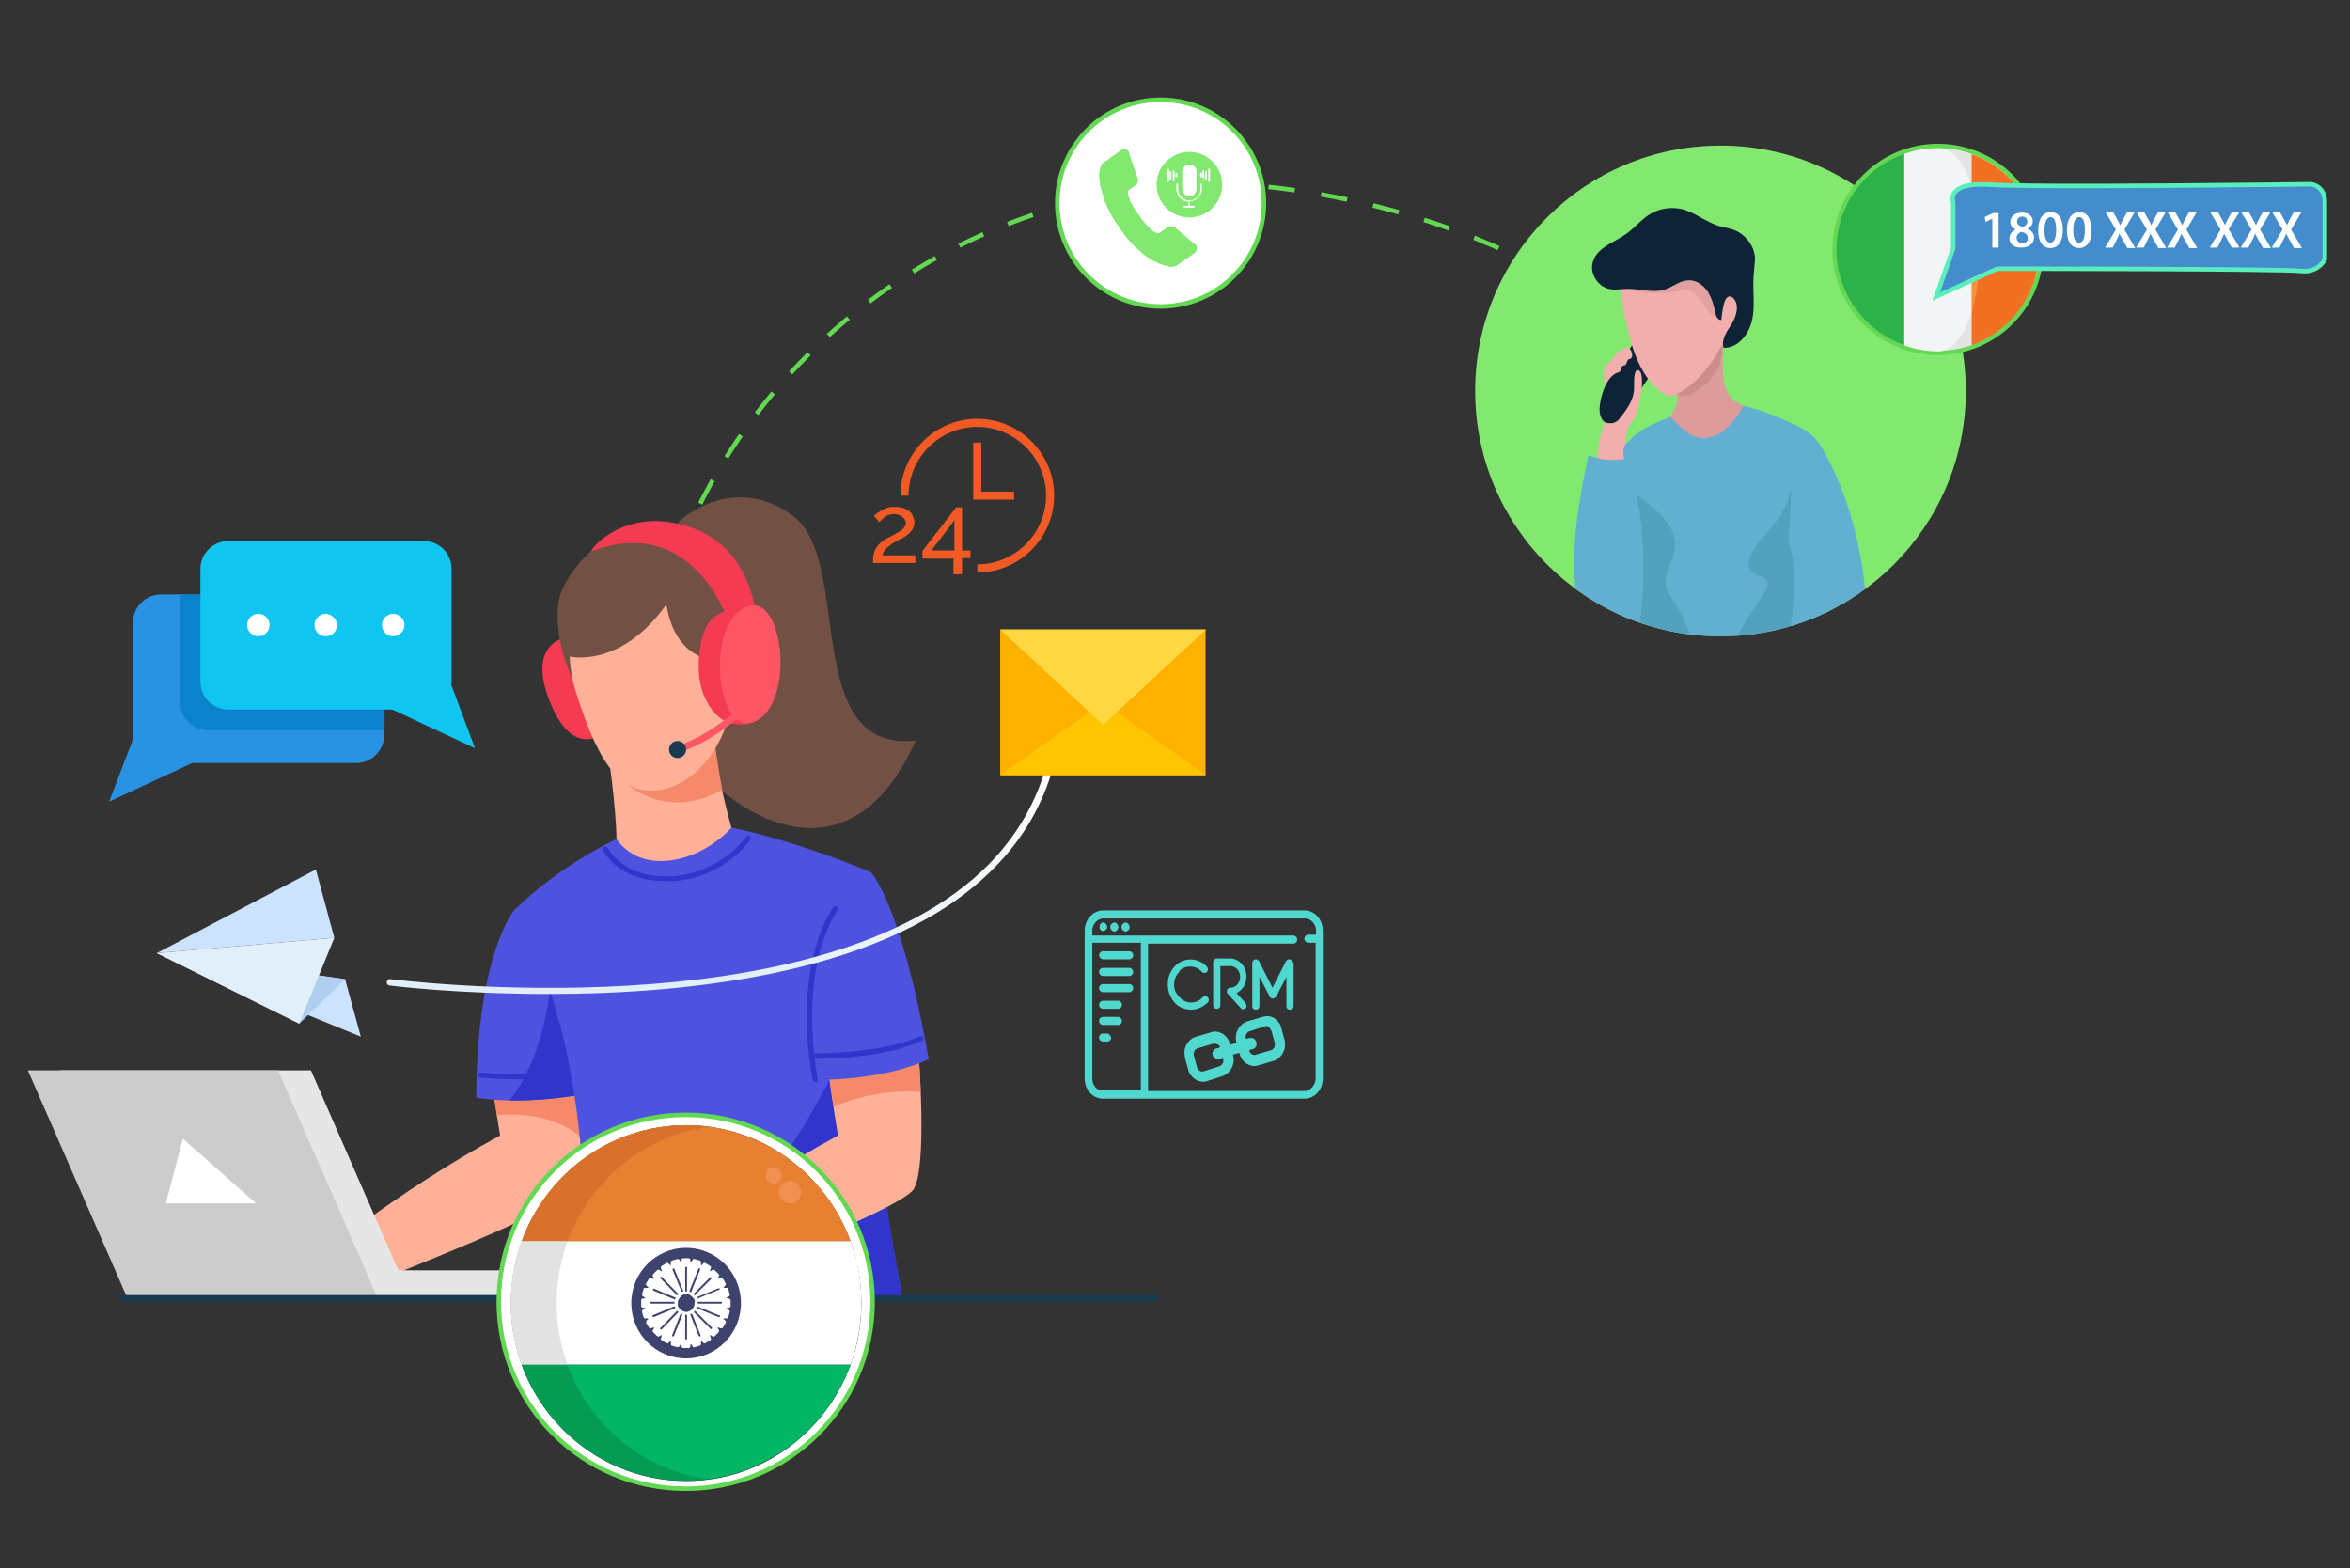 <svg xmlns="http://www.w3.org/2000/svg" xmlns:xlink="http://www.w3.org/1999/xlink" width="523" height="349" xmlns:v="https://vecta.io/nano"><rect width="100%" height="100%" fill="#333333" stroke="none"/><g fill="none" stroke="#63d852" stroke-miterlimit="10"><path d="M142 166.1l.1-3"/><path d="M142.6,157.2C149.5,90,207.4,38.7,275.9,41.1c0,0,52.1,1.6,90.1,34.4" stroke-dasharray="5.912,5.912"/><path d="M368.3 77.5l2.2 2"/></g><path d="M109 237.4s1.1 8.2 2.3 15.3c-23.6 12.8-41.6 28-41.6 28s-6.3-2.2-10.6-2.1S46.4 289 46.4 289h27.5s51.1-19.5 54.3-24.4c3.2-5 1.1-30.6 1.1-30.6s-6.3 2.2-20.3 3.4z" fill="#feb099"/><path d="M109 237.4l1.6 10.8c3.8-.4 12.9-.5 19.2 5.3.2-8.9-.7-19.6-.7-19.6s-6.1 2.3-20.1 3.5z" fill="#f6896a"/><path d="M114.7 202.2s-8.6 9.5-8.7 42.1c12.5 1.9 26.4-1.3 26.4-1.3s-1.1-33.7-17.7-40.8z" fill="#4d52df"/><g fill="#3235cb"><path d="M123.1 209.5c0 7.3-.9 24-9.7 35.4 10 .2 18.9-1.9 18.9-1.9s-.6-21.2-9.2-33.5z"/><path d="M116.6 240.2c-5.4 0-9.6-.4-9.7-.4-.3 0-.5-.3-.5-.6s.3-.5.6-.5c.1 0 14.8 1.4 24.9-1 .3-.1.6.1.7.4s-.1.6-.4.7c-4.9 1.1-10.7 1.4-15.6 1.4z"/></g><path d="M151.4 115.8s11.9-10.9 25.2-.9 1.5 52.6 27.2 49.9c-16.6 37.2-47.2 12.3-54.4-2.4-13.4-27.7 2-46.6 2-46.6z" fill="#725044"/><path d="M129.6 289h71.3c-3.8-19.5-10.6-60.5-7.1-94.9-18-7.5-30.9-9.9-30.9-9.9l-25.6 2.5s-12.1 5.4-22.5 15.5c15.4 29.2 16.2 65.1 14.8 86.8z" fill="#4d52df"/><g fill="#3235cb"><path d="M155.7 289c-14.9-5.6-22.6-13.8-25.6-17.7.1 6.5-.1 12.5-.4 17.7h26zm40.3-29.5c-1.1-8.5-2.1-17.8-2.7-27.4l-4.2-1.5s-13.6 33.7-34.5 47.5c18.9-5.3 32.2-12.1 41.4-18.6z"/><path d="M200.9 289c-2-10.4-4.9-26.9-6.6-45.3-2.5 13.4-8.5 31.6-23.1 45.3h29.7z"/></g><path d="M159.2 166.5s.5 6.8 3.6 17.7c-7.2 7.8-19.9 10.7-25.6 2.5-.1-7.6-2-20.2-2-20.2s9 6.4 24 0z" fill="#feb099"/><path d="M160.7 175.8l-1.5-9.3c-7.9 3.4-14.1 3.2-18.2 2.3l-1 6c0-.1 8.3 7.8 20.7 1z" fill="#f6896a"/><path d="M128.3 141.4s-11.2-.1-6.4 13.5 11.5 8.8 11.5 8.8.4-12.1-5.1-22.3z" fill="#f43b51"/><path d="M127.2 150.5s-3.8-7.3-3-15.8 16.7-25.8 33.5-14.7 16.2 42 1.4 46.5c-6-18.5-31.9-16-31.9-16z" fill="#725044"/><path d="M146.9 175.8c8.3-1.2 17.8-12 16.3-28.5-1.8-20.7-15.4-23.8-22.8-21.9-7.3 1.9-17.5 12.2-12.1 29 5.3 16.8 10.4 22.6 18.6 21.4z" fill="#feb099"/><path d="M126.8 146.1s11.3 2.8 21.5-11.6c1.5 9.4 7.1 13.3 14.9 12.8 2.3-12.5-5.2-23.1-16.8-23.9-14.4-1-23.4 11.3-19.6 22.7z" fill="#725044"/><g fill="#f43b51"><path d="M161.8 137.6s-7.9-23.4-30.2-14.9c.4-1.6 8.9-10.3 22.8-5.1 13.3 5 13.9 20 13.9 20h-6.5z"/><path d="M167.1 134.8s-6.4.3-9 3.3-3 10-2.3 13.7c.6 3.7 4.1 11.8 12.2 8.8 2.2-14.7-.9-25.8-.9-25.8z"/></g><g fill="#fe5665"><path d="M151 167.5l-.5-1.4c7.8-2.5 14.1-8.7 14.1-8.7l1.1 1.1c-.2.2-6.6 6.4-14.7 9z"/><path d="M167.1 134.8c7.5-1.5 9.7 22.1.8 25.8-8.8 3.9-11.3-23.7-.8-25.8z"/></g><circle cx="150.8" cy="166.8" r="1.9" fill="#1a3a51"/><path d="M184.2 237.4s1.1 8.2 2.3 15.3c-23.6 12.8-41.6 28-41.6 28s-6.3-2.2-10.6-2.1c-4.3 0-12.8 10.5-12.8 10.5H149s51.1-19.5 54.3-24.4c3.2-5 1.1-30.6 1.1-30.6s-6.2 2.1-20.2 3.3z" fill="#feb099"/><path d="M204.4 234s-6.2 2.3-20.1 3.5l1.2 8.8c4.5-1.9 11.3-3.9 19.4-3.3-.2-5.1-.5-9-.5-9z" fill="#f6896a"/><path d="M193.8 194.1s6.7 6.7 12.9 41.6c-10.6 5-25.2 4.6-25.2 4.6s-1.3-10.3-.9-20.5c.8-18.7 13.2-25.7 13.2-25.7z" fill="#4d52df"/><g fill="#3235cb"><path d="M181.5 240.8c-.3 0-.5-.2-.6-.4s-5-23.5 4.5-38.5c.2-.3.5-.3.8-.2.3.2.3.5.2.8-9.2 14.6-4.4 37.4-4.4 37.7.1.3-.1.6-.4.7l-.1-.1z"/><path d="M181.8 235.6h-1.2a.65.65 0 0 1-.6-.6.65.65 0 0 1 .6-.6c.2 0 14.7.3 24.2-3.8.3-.1.6 0 .7.3s0 .6-.3.7c-8.1 3.7-19.7 4-23.4 4zM148 196.1c-10.3 0-13.7-6.6-13.8-6.9s0-.6.3-.8c.3-.1.6 0 .8.3.1.3 3.6 6.9 14.2 6.3 10.8-.6 16.5-8.7 16.6-8.8.2-.3.5-.3.8-.1s.3.5.1.8-6.1 8.6-17.4 9.2H148z"/></g><path d="M91.4 289H35.7l-22.2-50.8h55.7z" fill="#e6e6e6"/><path d="M84.1 289H28.4L6.2 238.2h55.7z" fill="#ccc"/><path d="M57 267.8H36.9l3.8-14.4z" fill="#fff"/><path d="M88.6 282.7h32.9v6.3H84.1z" fill="#e6e6e6"/><g fill="#cbe3fd"><path d="M74.4 208.7l-39.5 3.4 35.4-18.6z"/><path d="M76.8 217.9l3.5 12.8-45.4-18.6z"/></g><path d="M34.9 212.1l31.7 15.7 10.2-9.9z" fill="#b0cef0"/><path d="M74.4 208.7l-7.8 19.1-31.7-15.7z" fill="#e1effa"/><linearGradient id="A" gradientUnits="userSpaceOnUse" x1="226.687" y1="152.146" x2="155.276" y2="205.033"><stop offset="0" stop-color="#fff"/><stop offset="1" stop-color="#e1effa"/></linearGradient><path d="M235.6 141.3c-.1-.4-.4-.7-.9-.6-.4.1-.7.4-.6.9 3.2 20.9-1.5 37.9-13.9 50.6-37.2 38-132.4 25.8-133.3 25.7-.4-.1-.8.2-.8.6-.1.4.2.8.6.8.4.1 15.2 1.9 35.4 1.9 31.6 0 76.2-4.6 99.2-28.1 12.8-12.9 17.6-30.4 14.3-51.8z" fill="url(#A)"/><path d="M217.5 127.4v-1.8c8.4 0 15.3-6.9 15.3-15.3S225.9 95 217.5 95s-15.3 6.9-15.3 15.3h-1.8c0-9.4 7.7-17.1 17.1-17.1s17.1 7.7 17.1 17.1-7.7 17.1-17.1 17.1zm8.2-16.2h-9.1V98.5h1.8v10.9h7.3zm-31.4 13.9c0-.6 0-1.1.1-1.6s.3-1 .5-1.4c.3-.5.6-.9 1.1-1.3s1-.8 1.8-1.2l1.3-.7c.4-.2.8-.5 1.2-.7a2.36 2.36 0 0 0 .9-.8c.2-.3.4-.6.4-1 0-.2-.1-.5-.2-.7s-.3-.5-.5-.6c-.2-.2-.5-.3-.8-.5-.3-.1-.7-.2-1.1-.2s-.8.1-1.2.2-.7.3-.9.5c-.3.2-.5.4-.7.6l-.5.5-1.2-1.4c.1-.1.3-.3.6-.5l1-.7c.4-.2.9-.4 1.4-.6s1.2-.2 1.8-.2c.7 0 1.3.1 1.8.3s1 .4 1.3.7c.4.3.6.7.8 1.1a3.08 3.08 0 0 1 .3 1.3c0 .6-.1 1-.4 1.5-.2.4-.5.8-.9 1.1s-.7.6-1.1.8l-1.1.6c-.3.2-.7.3-1.1.6a4.44 4.44 0 0 0-1.1.8c-.4.3-.7.6-.9.9-.3.3-.4.7-.5 1.1h7.3v1.7h-9.4zm17.9 2.8v-3.6h-6.9v-1.7l7.5-9.7h1.3v9.6h1.9v1.7h-1.9v3.6h-1.9zm-4.9-5.4h5.1v-6.7l-5.1 6.7z" fill="#f15a24"/><path d="M79.3 132.3H35.8c-3.4 0-6.2 2.8-6.2 6.2v25.1c0 3.4 2.8 6.2 6.2 6.2h43.5c3.4 0 6.2-2.8 6.2-6.2v-25.1c.1-3.4-2.7-6.2-6.2-6.2z" fill="#2992e2"/><path d="M79.3 132.3H40.1v24c0 3.4 2.8 6.2 6.2 6.2h39.3v-24c0-3.4-2.8-6.2-6.3-6.2z" fill="#0a82cc"/><path d="M29.6 164.5l-5.3 13.9 21.5-10z" fill="#2992e2"/><g fill="#10c5ef"><path d="M94.3 120.4H50.8c-3.4 0-6.2 2.8-6.2 6.2v25.1c0 3.4 2.8 6.2 6.2 6.2h43.5c3.4 0 6.2-2.8 6.2-6.2v-25.1c0-3.5-2.8-6.2-6.2-6.2z"/><path d="M100.5 152.6l5.2 13.9-21.4-10z"/></g><g fill="#fff"><path d="M75 139.1c0 1.4-1.1 2.5-2.5 2.5s-2.5-1.1-2.5-2.5 1.1-2.5 2.5-2.5c1.4.1 2.5 1.2 2.5 2.5z"/><circle cx="87.5" cy="139.1" r="2.5"/><circle cx="57.5" cy="139.1" r="2.5"/></g><path d="M27 288.2h230.5v1.5H27z" fill="#1a3a51"/><path d="M222.6 140.1h45.7v32.4h-45.7z" fill="#ffb100"/><path d="M245.5 156.3l-22.9 16.2h45.8z" fill="#ffc600"/><path d="M222.6 140.1l22.9 21.2 22.9-21.2z" fill="#ffd741"/><g stroke="#63d852" fill="#fff"><circle cx="258.3" cy="45.2" r="23"/><circle cx="152.6" cy="289.7" r="41.6"/></g><defs><circle id="B" cx="382.9" cy="87" r="54.6"/><path id="C" d="M473.4 55.1l-.9-1.6c-.3-.6-.6-1-.8-1.5h0c-.2.5-.4.9-.7 1.5l-.8 1.6h-1.7l2.4-4-2.3-3.9h1.7l.9 1.6c.3.5.4.9.7 1.3h0c.2-.5.4-.9.6-1.3l.9-1.6h1.7l-2.3 3.9 2.4 4.1h-1.8z"/><path id="D" d="M480.3 55.1l-.9-1.6c-.3-.6-.6-1-.8-1.5h0c-.2.5-.4.9-.7 1.5l-.8 1.6h-1.7l2.4-4-2.3-3.9h1.7l.9 1.6.7 1.3c.2-.5.4-.9.6-1.3l.9-1.6h1.7l-2.3 3.9 2.4 4.1h-1.8z"/><path id="E" d="M154.5 290v.4c0 .1-.1.3-.1.4-.1.1-.1.2-.2.3l-.5.5c-.1.1-.2.1-.4.2-.1.1-.3.1-.4.1h-.4c-.1 0-.2 0-.3-.1a.76.76 0 0 1-.4-.2c-.1-.1-.2-.1-.3-.2l-.3-.3c-.1-.1-.1-.2-.2-.3s-.1-.3-.1-.4v-.7c0-.1 0-.2.1-.3a.76.76 0 0 1 .2-.4c.1-.1.1-.2.2-.3l.3-.3a1.08 1.08 0 0 1 .7-.3h.8a.76.76 0 0 1 .4.2c.1.1.2.1.3.2l.3.3c.1.1.1.2.2.2.1.1.1.3.2.4 0 .1 0 .2.1.2-.2.2-.2.3-.2.4h0z"/><path id="F" d="M248.9 222.7h-3.4c-.5 0-.9.4-.9.9s.4.9.9.9h3.3c.5 0 .9-.4.9-.9s-.5-.9-.8-.9z"/></defs><use xlink:href="#B" fill="#82e870"/><clipPath id="G"><use xlink:href="#B"/></clipPath><g clip-path="url(#G)"><path d="M366.5 71.1c-.7 2.1-2 4-3.3 5.8l-4.6 6.4c-1.4 2.3-2.4 4.8-2.6 7.4-.1 1.3.3 3 1.5 3.4.4.2.9.1 1.3.1 1.7-.3 3.1-1.7 4.1-3.2.9-1.5 1.6-3.2 2.5-4.7.8-1.3 1.8-2.6 2.7-3.8 1.3-1.8 2.5-3.8 3.4-5.9" fill="#0f2337"/><path d="M362.2 103.7c-.3-1.7-.4-3.4-.4-5.2 0-1.3.1-2.6.8-3.7.3-.6.8-1 1.1-1.6.5-.9.7-1.9 1-2.9.5-2.3 1-4.6.6-6.9-.1-.6-.6-1.3-1.1-.9-.2.1-.2.3-.3.5-.4 1.4-.1 2.8-.3 4.2-.3 2.3-1.8 4.2-3.2 6a2.73 2.73 0 0 1-1.2.9c-.6.3-1.5.1-2.1-.1-1.1 3.2-1.6 6.7-1.9 10.1" fill="#f2adad"/><path d="M372.8 86c1.2 2.7.2 6.1-2.3 7.7 2.2 3.3 6.4 5.1 10.2 4.3 3.9-.7 7.2-3.8 8-7.6-1.5-.2-3.2-1.2-4-2.6s-1.1-3-1.2-4.6c-.3-3.7.1-7.5 1.2-11" fill="#dd9b9b"/><path d="M357.2 85.9c-.2-.3-.2-.7-.2-1.1 0-.7-.1-1.3-.1-2 0-.5 0-1 .3-1.4.2-.2.4-.3.7-.5.7-.5 1.1-1.2 1.6-1.9.5-.6 1.1-1.1 1.8-1.4.5-.2 1-.3 1.4 0 .2.2.3.4.4.7.2.5.3 1.2-.2 1.5-.1.1-.3.1-.5.2-.4.3-.3 1.1-.8 1.3-.1 0-.3 0-.4.1-.5.2-.3 1-.7 1.3-.2.2-.4.2-.7.3-1.2.5-2 1.8-2.6 2.9" fill="#f2adad"/><path d="M371.7 92.8c2.5 2.3 4.4 4.8 7.7 4.7 3.9-.2 6.7-3.8 8.6-7.2 4.6 1.1 8.4 2.7 12.8 4.9.9.4 1.5 1.2 1.9 2.1.6 1.4.1 3-.3 4.4-1.9 5.8-3.7 11.9-3.5 18 .1 3.4.8 6.8 1.1 10.2.4 4.3.2 8.6.1 12.9a8.33 8.33 0 0 1-.3 2.2c-.8 2.1-3.2 3-5.4 3.6a70.65 70.65 0 0 1-30.7.8c-.8-.1-1.6-.3-2.1-.8-.9-.8-1.1-2.1-1.2-3.2-1.1-12.7 4-25.5 2-38-.4-2.1-.9-4.3-1.1-6.4 0-.6 0-1.1.2-1.6s.6-.9 1-1.2c2.1-2.5 6.1-4.2 9.2-5.4" fill="#62afd1"/><g fill="#53a1bc"><path d="M398.4 108.8c-.1 2.6-1.4 5-3 7.1l-4.9 6c-.6.9-1.1 1.8-1.3 2.9s.2 2.2 1.1 2.8 2.2.6 2.8 1.5.1 2-.5 2.9c-2.5 4.1-5.8 7.9-7 12.6-.2.8-.4 1.7-.2 2.6s.8 1.7 1.6 1.9c.5.1 1 .1 1.5 0 1.1-.1 2.2-.3 3.2-.4 1.6-.2 3.1-.4 4.6-1 2.4-.9 4.3-2.8 6.2-4.5 2.4-2.3 4.9-4.8 5.5-8.1m-46.2-27.7c.9 1.1 1.9 2.1 3 3.1 1.7 1.5 3.6 2.8 5.2 4.5s2.8 3.8 2.8 6.1c0 2-1 3.9-1.6 5.9-.3.8-.5 1.6-.5 2.4 0 1.9 1.2 3.6 2.3 5.2 2.3 3.6 4.1 7.9 3.1 12-.3 1.3-.9 2.6-2.1 3.1-.8.4-1.8.4-2.7.3-2.5-.1-5-.5-7.4-1-.8-.2-1.6-.4-2.3-.8-1.1-.6-1.8-1.7-2.2-2.9s-.6-2.4-.7-3.6"/></g><g fill="#62afd1"><path d="M401.6 95.7c-2.6 6.3-2.8 8.9-3.3 20.5-.1 2.2-.4 3.9.2 6 2 7.6 0 17.8-1.5 25.5 2.8.9 8.2-1.9 10.9-2.9s5.4-2.3 6.8-4.7c1.3-2.3.8-4.2.6-6.7-.9-10.9-3.5-22-8.9-32.1-1.1-2.1-2.7-4.6-4.8-5.6m-48.1 5.6c2 .8 4.2 1.2 6.3 1 .7-.1 2.5-.2 2.6-.1.1.2.6 1.7.8 2.6 2.2 9.3 3 19 2.3 28.6-.3 3.6-.7 7.2-2 10.5-.3.9-.8 1.8-1.5 2.5-1.6 1.4-4.2 1.1-5.9-.2s-2.6-3.3-3.3-5.3c-4.5-12.6-2-26.7.7-39.6"/></g><path d="M373.6 86.4c-.1.4-.6 0-.6.3 0 .4.1.9.4 1.2.5.3 1.6.3 2.1.1.7-.2 1.8-.7 2.2-1.1l2.2-1.7c.4-.3.8-.6 1-1l1.3-1.9c1.2-2.2 1.2-4.9 1.1-7.5a33.54 33.54 0 0 1-5.8 6.1" fill="#ce8d8d"/><path d="M362.5 59.2c-2.3 3.1-1.7 7.3-.9 11.1 1.3 6.3 3 13.2 8.2 17 .6.5 1.4.9 2.2.8.4 0 .8-.2 1.2-.4 4.9-2.5 8.3-7.4 10.8-12.4 1-2.1 3-4.5 3.1-6.8.3-3.8-2.6-7.3-5.4-9.8s-6.6-3.8-10.3-4.2" fill="#f2adad"/><path d="M361.1 63.1c.5.5 1.1 1.1 1.8 1.4.5.2.9.3 1.4.4 2.9.5 5.8.5 8.7 0 .7-.1 1.5-.3 2.2-.3.8 0 1.5.2 2.1.8.8.8 1.5 1.9 2.1 2.8.5.7 1.2 1.6 2 2 .3.2.6.6.9.3.2-.1-.1-.9-.1-1.1.4-2 .3-4-.2-6-.3-1.2-.8-2.5-1.5-3.5-.8-1-1.9-1.8-3.2-2" fill="#e2a1a1"/><path d="M383.6 77.4c3.3.1 5.8-3.2 6.4-6.5.6-3.2 0-6.6.3-9.9l.3-3.4c-.1-2.7-1.9-5.2-4.4-6.3-1.2-.5-2.6-.7-3.9-1.1-2.7-.9-5-2.8-7.7-3.6-2.4-.6-5-.3-7.1.9-2.2 1.2-3.7 3.3-5.8 4.7-2.6 1.8-6.1 2.9-7.1 5.8-1 2.5.8 5.7 3.5 6.3 1.3.3 2.6 0 3.9 0 2.9-.1 5.9 1 8.6.1 1.8-.6 3.3-2 5.2-2 1.7-.1 3.2 1 4.2 2.4.9 1.4 1.4 3 1.7 4.7.2.8.6 1.8 1.4 1.7a23.76 23.76 0 0 1 .6-3.7c.2-.8.7-1.7 1.5-1.5.2.1.4.2.6.4 1.3 1.4.7 3.8-.3 5.5-1.1 1.8-2.5 3.6-1.9 5.5" fill="#0f2337"/></g><circle cx="431.3" cy="55.5" r="23" fill="#fff" stroke="#63d852"/><path d="M438.8 34.3l-2.6 7.3c2.4 8 2.4 19.9 0 27.9l2.6 7.3c8.8-3.1 15-11.4 15-21.3 0-9.8-6.3-18.1-15-21.2z" fill="#f27021"/><path d="M438.8 41.6v-7.3c-2.4-.8-4.9-1.3-7.5-1.3 3.4 0-1.4 11.8 7.5 8.6zm-7.5 36.5c2.6 0 5.2-.5 7.5-1.3v-7.3c-8.8-.9-7.5 8.6-7.5 8.6z" fill="#e4e4e4"/><path d="M408.7 55.5c0 9.8 6.3 18.2 15.1 21.3V34.2c-8.8 3.1-15.1 11.5-15.1 21.3z" fill="#2db24a"/><path d="M438.8 41.6v27.9c2.4-8 2.4-19.9 0-27.9z" fill="#f69338"/><path d="M438.8 69.5V41.6c-1.5-5.1-4-8.6-7.5-8.6-2.6 0-5.1.4-7.4 1.3v42.6c2.3.8 4.8 1.3 7.4 1.3 3.4-.1 5.9-3.7 7.5-8.7z" fill="#f3f4f5"/><path d="M430.9 66l3.8-10.7V45.1s-1.9-4.7 8.3-4 71.3-.1 71.3-.1 3.1.3 3.1 3.9v12.8s-1.4 3.1-5.4 2.6-67.5-.5-67.5-.5L430.9 66z" fill="#448ccb" stroke="#59efbd" stroke-miterlimit="10"/><g fill="#fff"><path d="M443.3 48.7h0l-1.4.7-.2-1.1 1.9-.9h1.2v7.7h-1.4v-6.4zm3.9 4.4c0-1 .6-1.6 1.4-2h0c-.8-.4-1.2-1-1.2-1.7 0-1.3 1.1-2.1 2.6-2.1 1.7 0 2.4 1 2.4 1.9 0 .7-.3 1.3-1.2 1.7h0c.8.3 1.5 1 1.5 1.9 0 1.4-1.2 2.3-2.8 2.3-1.7.1-2.7-.9-2.7-2zm4.1-.1c0-.8-.6-1.2-1.4-1.4-.7.2-1.1.7-1.1 1.3 0 .7.5 1.2 1.3 1.2.7.1 1.2-.4 1.2-1.1zm-2.4-3.7c0 .6.5 1 1.3 1.2.5-.2 1-.6 1-1.2 0-.5-.3-1.1-1.1-1.1s-1.2.5-1.2 1.1zm10.2 1.9c0 2.5-1 4-2.8 4s-2.7-1.6-2.7-4 1-4 2.8-4c1.9 0 2.7 1.7 2.7 4zm-4.1 0c0 1.9.5 2.8 1.3 2.8.9 0 1.3-1 1.3-2.9 0-1.8-.4-2.8-1.3-2.8-.7.1-1.3 1-1.3 2.9zm10.5 0c0 2.5-1 4-2.8 4s-2.7-1.6-2.7-4 1-4 2.8-4 2.7 1.7 2.7 4zm-4.1 0c0 1.9.5 2.8 1.3 2.8.9 0 1.3-1 1.3-2.9 0-1.8-.4-2.8-1.3-2.8-.8.1-1.3 1-1.3 2.9z"/><use xlink:href="#C"/><use xlink:href="#D"/><use xlink:href="#C" x="13.8"/><path d="M496.7 55.1l-.9-1.6c-.3-.6-.6-1-.8-1.5h0c-.2.5-.4.9-.7 1.5l-.8 1.6h-1.7l2.4-4-2.3-3.9h1.7l.9 1.6.7 1.3c.2-.5.4-.9.6-1.3l.9-1.6h1.7L496 51l2.4 4.1h-1.7z"/><use xlink:href="#C" x="30.2"/><use xlink:href="#D" x="30.2"/></g><ellipse cx="152.7" cy="290" rx="39" ry="39.6" fill="#27273d"/><path d="M189.3 276.2h-73.2c5.5-15.1 19.8-25.8 36.6-25.8s31.1 10.8 36.6 25.8z" fill="#e88032"/><path d="M189.3 303.7h-73.2c-3.2-8.9-3.2-18.6 0-27.5h73.2c.5 1.5 1 3 1.4 4.5 1.7 7.7 1.2 15.7-1.4 23z" fill="#fff"/><path d="M152.7 329.5c-16.3 0-30.9-10.3-36.6-25.8h73.2c-.6 1.6-1.2 3.1-2 4.5-6.7 13.1-20.1 21.3-34.6 21.3h0z" fill="#00b564"/><path d="M157.8 250.8c-14.5 1.9-26.5 12-31.5 25.5h-10.2c5.5-15.1 19.8-25.8 36.6-25.8a21.86 21.86 0 0 1 5.1.3z" fill="#d8712b"/><path d="M123.9 290a39.92 39.92 0 0 0 2.4 13.7h-10.2c-3.2-8.9-3.2-18.6 0-27.5h10.2c-.5 1.5-1 3-1.3 4.5-.8 3.1-1.1 6.2-1.1 9.3z" fill="#e2e2e2"/><path d="M157.8 329.2c-1.7.2-3.4.3-5.1.3-16.3 0-30.9-10.3-36.6-25.8h10.2c5 13.8 17.1 23.6 31.5 25.5h0z" fill="#049b53"/><g fill="#ef9050"><circle cx="175.8" cy="265.3" r="2.5"/><circle cx="172.2" cy="261.6" r="1.8"/></g><ellipse cx="152.7" cy="290" rx="12.2" ry="12.3" fill="#3e436d"/><path d="M162.3 289l-.6-.1v-.1l.5-.3c.2-.1.3-.3.2-.5l-.3-1.1c-.1-.2-.2-.3-.4-.3h-.6s0-.1-.1-.1l.4-.4c.1-.1.2-.4.1-.5l-.6-1c-.1-.2-.3-.3-.5-.2l-.6.2-.1-.1.3-.5c.1-.2.1-.4-.1-.5l-.8-.8c-.1-.1-.4-.2-.5-.1l-.5.3-.1-.1.2-.6c.1-.2 0-.4-.2-.5l-1-.6c-.2-.1-.4-.1-.5.1l-.4.4-.1-.1v-.6c0-.2-.1-.4-.3-.4l-1.1-.3c-.2-.1-.4 0-.5.2l-.3.5h-.1l-.1-.6c0-.2-.2-.3-.4-.3h-1.1c-.2 0-.4.1-.4.3l-.1.6h-.1l-.3-.5c-.1-.2-.3-.3-.5-.2l-1.1.3c-.2.1-.3.2-.3.4v.6l-.1.1-.4-.4c-.1-.2-.4-.2-.5-.1l-1 .6c-.2.1-.3.3-.2.5l.2.6-.1.1-.5-.3c-.2-.1-.4-.1-.5.1l-.8.8c-.1.1-.2.4-.1.5l.3.5-.1.1-.6-.2c-.2-.1-.4 0-.5.2l-.6 1c-.1.2-.1.4.1.5l.4.4s0 .1-.1.1h-.6c-.2 0-.4.1-.4.3l-.3 1.1c0 .2 0 .4.2.5l.5.3v.1l-.6.1c-.2 0-.3.2-.3.4v1.2c0 .2.1.4.3.4l.6.1v.1l-.5.3c-.2.1-.3.3-.2.5l.3 1.1c.1.2.2.3.4.3h.6s0 .1.1.1l-.4.4c-.1.1-.2.4-.1.5l.6 1c.1.2.3.3.5.2l.6-.2.1.1-.3.5c-.1.2-.1.4.1.5l.8.8c.1.1.4.2.5.1l.5-.3.1.1-.2.6c-.1.2 0 .4.2.5l1 .6c.2.1.4.1.5-.1l.4-.4.1.1v.6c0 .2.1.4.3.4l1.1.3c.2 0 .4 0 .5-.2l.3-.5h.1l.1.6c0 .2.2.3.4.3h1.1c.2 0 .4-.1.4-.3l.1-.6h.1l.3.5c.1.2.3.3.5.2l1.1-.3c.2-.1.3-.2.3-.4v-.6l.1-.1.4.4c.1.2.4.2.5.1l1-.6c.2-.1.3-.3.2-.5l-.2-.6.1-.1.5.3c.2.1.4.1.5-.1l.8-.8c.1-.1.2-.4.1-.5l-.3-.5.1-.1.6.2c.2.1.4 0 .5-.2l.6-1c.1-.2.1-.4-.1-.5l-.4-.4s0-.1.1-.1h.6c.2 0 .4-.1.4-.3l.3-1.1c.1-.2 0-.4-.2-.5l-.5-.3v-.1l.6-.1c.2 0 .3-.2.3-.4v-1.2c0-.2-.2-.4-.3-.4h0z" fill="#fff"/><g fill="#3e436d"><use xlink:href="#E"/><use xlink:href="#E"/><path d="M150.1 290.1h-5.2c-.1 0-.2-.1-.2-.2s.1-.2.2-.2h5.2v.4zm.2 1l-4.8 2h-.1c-.1 0-.2-.1-.2-.2s.1-.2.1-.2l4.8-2a.76.76 0 0 1 .2.4zm-5-4.2c0-.1.2-.2.3-.1l4.8 2c-.1.1-.1.3-.2.4l-4.8-2c-.1-.1-.1-.2-.1-.3zm5.7 5.1l-3.7 3.8s-.1.1-.2.1-.2-.1-.2-.2 0-.1.1-.2l3.7-3.8.3.3zm-4-7.5c-.1-.1-.1-.2 0-.3s.2-.1.3 0l3.7 3.8-.3.3-3.7-3.8zm4.5 7.8c.1.1.3.1.4.2l-1.9 4.8c0 .1-.1.1-.2.1h-.1c-.1 0-.2-.2-.1-.3l1.9-4.8zm-1.8-9.7c-.1-.1 0-.2.1-.3s.2 0 .3.1l2 5c-.1 0-.3.1-.4.1l-2-4.9zm3 4.8h-.2v-5.3c0-.1.1-.2.2-.2s.2.1.2.2v5.3h-.2zm0 5.2h.2v5.3c0 .1-.1.2-.2.2s-.2-.1-.2-.2v-5.3h.2zm1.1-5c-.1-.1-.3-.1-.4-.2l2-5c0-.1.1-.2.3-.1.1 0 .2.2.1.3l-2 5zm2.1 9.5c0 .1 0 .2-.1.3h-.1c-.1 0-.2-.1-.2-.1l-1.9-4.8a.76.76 0 0 0 .4-.2l1.9 4.8zm-1.6-9.1l3.7-3.7c.1-.1.2-.1.3 0s.1.2 0 .3h0l-3.7 3.7c-.1-.1-.2-.3-.3-.3zm4.1 7.4c.1.1.1.2 0 .3s-.2.1-.3 0l-3.7-3.7.3-.3 3.7 3.7zm-3.4-6.7l4.9-2c.1 0 .2 0 .3.1 0 .1 0 .2-.1.2l-4.9 2c-.1 0-.2-.1-.2-.3zm5.2 4.3c0 .1-.1.1-.2.1h-.1l-4.9-2c.1-.1.1-.3.1-.4l4.9 2c.2 0 .3.1.2.3zm.5-3.1c0 .1-.1.2-.2.2h0-5.2v-.4h5.2c.1 0 .2 0 .2.2z"/></g><g fill="#82e870"><path d="M266.4 55.3c0 .4-.2.7-.5 1L262 59c-.2.2-.4.2-.7.3s-.5.1-.7.1h-.2c-.1 0-.2 0-.3-.1-.3-.1-.9-.2-1.5-.4-.7-.2-1.5-.6-2.5-1.2s-2-1.4-3.2-2.5-2.4-2.5-3.6-4.3c-1-1.4-1.8-2.6-2.4-3.9-.6-1.2-1.1-2.3-1.4-3.3l-.7-2.6-.2-2c0-.6.1-1 .1-1.2.1-.3.1-.5.1-.5.1-.2.2-.5.3-.7s.3-.4.5-.5l3.9-2.8c.3-.2.6-.3.9-.2.2.1.4.1.6.3s.3.3.3.6l1.9 5.6c.1.3.1.6 0 .9s-.3.6-.6.7l-1.4 1c-.1 0-.1.1-.1.2-.1.1-.1.1-.1.2 0 .3.1.8.3 1.3.1.5.3 1 .7 1.6.3.6.8 1.4 1.5 2.3.6.9 1.2 1.6 1.7 2.2l1.3 1.2c.3.3.6.5.9.5l.3.1h.2c.1 0 .1-.1.2-.1l1.7-1.2a1.39 1.39 0 0 1 1.1-.2c.3.1.5.1.7.3h0l4.4 3.7c.3.2.4.5.4.9z"/><circle cx="264.7" cy="41.1" r="7.3"/></g><g fill="#fff"><path d="M267.4 40.8c-.1 0-.2.1-.2.2v1.1c0 1.4-1.1 2.5-2.5 2.5s-2.5-1.1-2.5-2.5V41c0-.1-.1-.2-.2-.2s-.2.1-.2.2v1.1c0 1.5 1.2 2.7 2.7 2.8v.9h-.9c-.1 0-.2.1-.2.2s.1.2.2.2h2.1c.1 0 .2-.1.2-.2s-.1-.2-.2-.2h-.9v-1c1.5-.1 2.7-1.3 2.7-2.8v-1c0-.1 0-.2-.1-.2zm-2.7 2.9c.9 0 1.6-.8 1.6-1.7v-3.7c0-1-.7-1.7-1.6-1.7s-1.6.8-1.6 1.7V42c.1.9.7 1.7 1.6 1.7zm-4.2-5.6c-.1 0-.2.1-.2.2v1.5c0 .1.1.2.2.2s.2-.1.2-.2v-1.5c0-.1 0-.2-.2-.2zm1.3 1.4c.1 0 .2-.1.2-.2v-.7c0-.1-.1-.2-.2-.2s-.2.1-.2.2v.7c0 .2.1.2.2.2zm-1.8-2c-.1 0-.2.1-.2.2v2.6c0 .1.1.2.2.2s.2-.1.2-.2v-2.6c-.1-.2-.2-.2-.2-.2zm1.2.4c-.1 0-.2.1-.2.2v2.1c0 .1.1.2.2.2s.2-.1.2-.2v-2.1c-.1-.1-.1-.2-.2-.2zm6.1 1.6c.1 0 .2-.1.2-.2v-.7c0-.1-.1-.2-.2-.2s-.2.1-.2.2v.7c0 .1.1.2.2.2zm1.1-1.4c-.1 0-.2.1-.2.2v1.5c0 .1.1.2.2.2s.2-.1.2-.2v-1.5c0-.1-.1-.2-.2-.2z"/><path d="M269.1 37.5c-.1 0-.2.1-.2.2v2.6c0 .1.1.2.2.2s.2-.1.2-.2v-2.6c-.1-.2-.1-.2-.2-.2zm-1.3 2.5c-.1 0-.1 0-.1.1s-.1.1-.1.1 0 .1.1.1h.1c.1 0 .1 0 .1-.1l.1-.1c0-.1 0-.1-.1-.1h-.1zm0-2.1c-.1 0-.2.1-.2.2v1.4c0 .1.1.2.2.2s.2-.1.2-.2v-1.4c0-.1-.1-.2-.2-.2z"/></g><g fill="#50d8ce"><path d="M290.3 202.6h-44.8c-2.2 0-4.1 2-4.1 4.5V240c0 2.5 1.8 4.5 4.1 4.5h44.8c2.3 0 4.1-2 4.1-4.5v-32.8c0-2.6-1.8-4.6-4.1-4.6zM243.1 240v-30.2h10.8v32.8h-8.4c-1.4.2-2.4-1.1-2.4-2.6zm47.2 2.8h-34.8V210h32.3c.5 0 .9-.4.9-.9s-.4-.9-.9-.9h-44.7v-1.1c0-1.5 1.2-2.7 2.5-2.7h44.8c1.4 0 2.5 1.3 2.5 2.7v.9h-1.7c-.5 0-.9.4-.9.9s.4.9.9.9h1.6v30.1c0 1.6-1.2 2.9-2.5 2.9zm-44.8-37.5c-.2 0-.4.1-.6.3-.1.2-.2.4-.2.7 0 .2.1.5.2.6.2.2.4.3.6.3s.4-.1.6-.3c.2-.1.3-.4.3-.6a1.08 1.08 0 0 0-.3-.7c-.1-.2-.3-.3-.6-.3zm2.5 0c-.2 0-.4.1-.6.3s-.3.4-.3.7.1.5.3.7.4.3.6.3.4-.1.6-.3.3-.4.3-.7a1.08 1.08 0 0 0-.3-.7c-.1-.2-.4-.3-.6-.3zm2.5 0c-.2 0-.4.1-.6.3s-.3.4-.3.7.1.5.3.7.4.3.6.3.4-.1.6-.3.3-.4.3-.7a1.08 1.08 0 0 0-.3-.7c-.2-.2-.4-.3-.6-.3zm-5 8.2h5.8c.5 0 .9-.4.9-.9s-.4-.9-.9-.9h-5.8c-.5 0-.9.4-.9.9.1.5.5.9.9.9zm5.8 1.9h-5.8c-.5 0-.9.4-.9.9s.4.9.9.9h5.8c.5 0 .9-.4.9-.9-.1-.6-.4-.9-.9-.9zm0 3.6h-5.8c-.5 0-.9.4-.9.9s.4.9.9.9h5.8c.5 0 .9-.4.9-.9s-.4-.9-.9-.9z"/><use xlink:href="#F"/><use xlink:href="#F" y="3.6"/><path d="M246.4 230h-.9c-.5 0-.9.4-.9.9s.4.9.9.9h.9c.5 0 .9-.4.9-.9-.2-.5-.5-.9-.9-.9zm18.5-14.9c1 0 1.9.4 2.6 1.2.3.3.8.3 1.1 0s.3-.8 0-1.2c-2-2.1-5.3-2.1-7.2 0-1 1.1-1.5 2.4-1.5 4s.6 2.9 1.5 4c1 1.1 2.3 1.6 3.7 1.6s2.6-.6 3.7-1.6c.3-.3.3-.8 0-1.2-.3-.3-.8-.3-1.1 0-.7.8-1.6 1.2-2.6 1.2s-1.9-.4-2.6-1.2c-.8-.8-1.2-1.7-1.2-2.8s.4-2 1.1-2.8c.5-.9 1.5-1.2 2.5-1.2zm10.3 5.9c1.3-.6 2.2-2 2.2-3.7 0-2.2-1.6-4-3.7-4h-2.9c-.4 0-.8.4-.8.8v9.6c0 .5.3.8.8.8s.8-.4.8-.8V215h2.2c1.3 0 2.2 1.1 2.2 2.4 0 1.4-1 2.4-2.2 2.4-.3 0-.6.2-.7.5s-.1.7.2.9l2.9 3.2c.1.2.3.2.5.2s.4-.1.5-.2c.3-.3.3-.8 0-1.2l-2-2.2zm11.9-7.5c-.3-.1-.7.1-.9.4l-3 5.9-3-5.9c-.2-.3-.5-.5-.9-.4-.3.1-.6.4-.6.8v9.6c0 .5.3.8.8.8s.8-.4.8-.8v-6.5l2.3 4.4c.1.3.4.4.7.4s.5-.2.7-.4l2.3-4.4v6.5c0 .5.3.8.8.8s.8-.4.8-.8v-9.6c-.3-.4-.5-.7-.8-.8zm-6.1 12.8l-3.4 1c-.9.3-1.6.9-2.1 1.8-.5 1-.6 1.9-.3 3l-1.4.4c-.3-1.1-.8-1.8-1.6-2.4-.9-.5-1.7-.7-2.6-.4l-3.4 1c-1 .3-1.6.9-2.1 1.7s-.6 1.8-.4 2.9l.7 2.6c.2 1 .8 1.7 1.6 2.3.9.5 1.7.7 2.6.4l3.4-1.1c.9-.3 1.6-.9 2.1-1.8.5-1 .6-1.9.3-3l1.4-.4c.3 1.1.8 1.8 1.6 2.4.9.5 1.7.7 2.6.4l3.4-1c1-.3 1.6-.9 2.1-1.7.5-1 .6-1.8.4-2.9l-.7-2.6c-.2-1.1-.8-1.7-1.6-2.3-.8-.5-1.6-.6-2.6-.3zm-9.5 6.8s-.1 0-.3.1-.3.1-.4.1-.2.1-.3.1c-.1.1-.2.1-.3.2s-.1.2-.2.3c-.2.3-.2.6-.1 1 .1.3.3.6.6.8.1.1.2.1.3.1h.7c.1 0 .2-.1.4-.1.2-.1.3-.1.3-.1.1.4.1.7-.1 1.1-.2.3-.4.5-.7.6l-3.5 1.1c-.3.1-.6.1-.9-.1s-.5-.4-.6-.8l-.7-2.6c-.1-.4 0-.7.1-1 .2-.3.4-.5.7-.6l3.4-1c.3-.1.6-.1.9.1.4 0 .6.3.7.7zm11.5-3.6l.7 2.6c.1.3 0 .7-.1 1-.2.3-.4.5-.7.6l-3.4 1c-.3.1-.6.1-.9-.1s-.5-.5-.6-.9c0 0 .1 0 .3-.1s.3-.1.4-.1.2-.1.3-.1c.1-.1.2-.1.3-.2s.1-.2.2-.3c.2-.3.2-.7.1-1s-.3-.6-.6-.8c-.1-.1-.2-.1-.3-.1h-.7c-.1 0-.2.1-.4.1-.2.1-.3.1-.3.1-.1-.4-.1-.7.1-1.1.2-.3.4-.5.7-.6l3.4-1.1c.3-.1.6-.1.9.1.3.5.5.7.6 1z"/></g></svg>